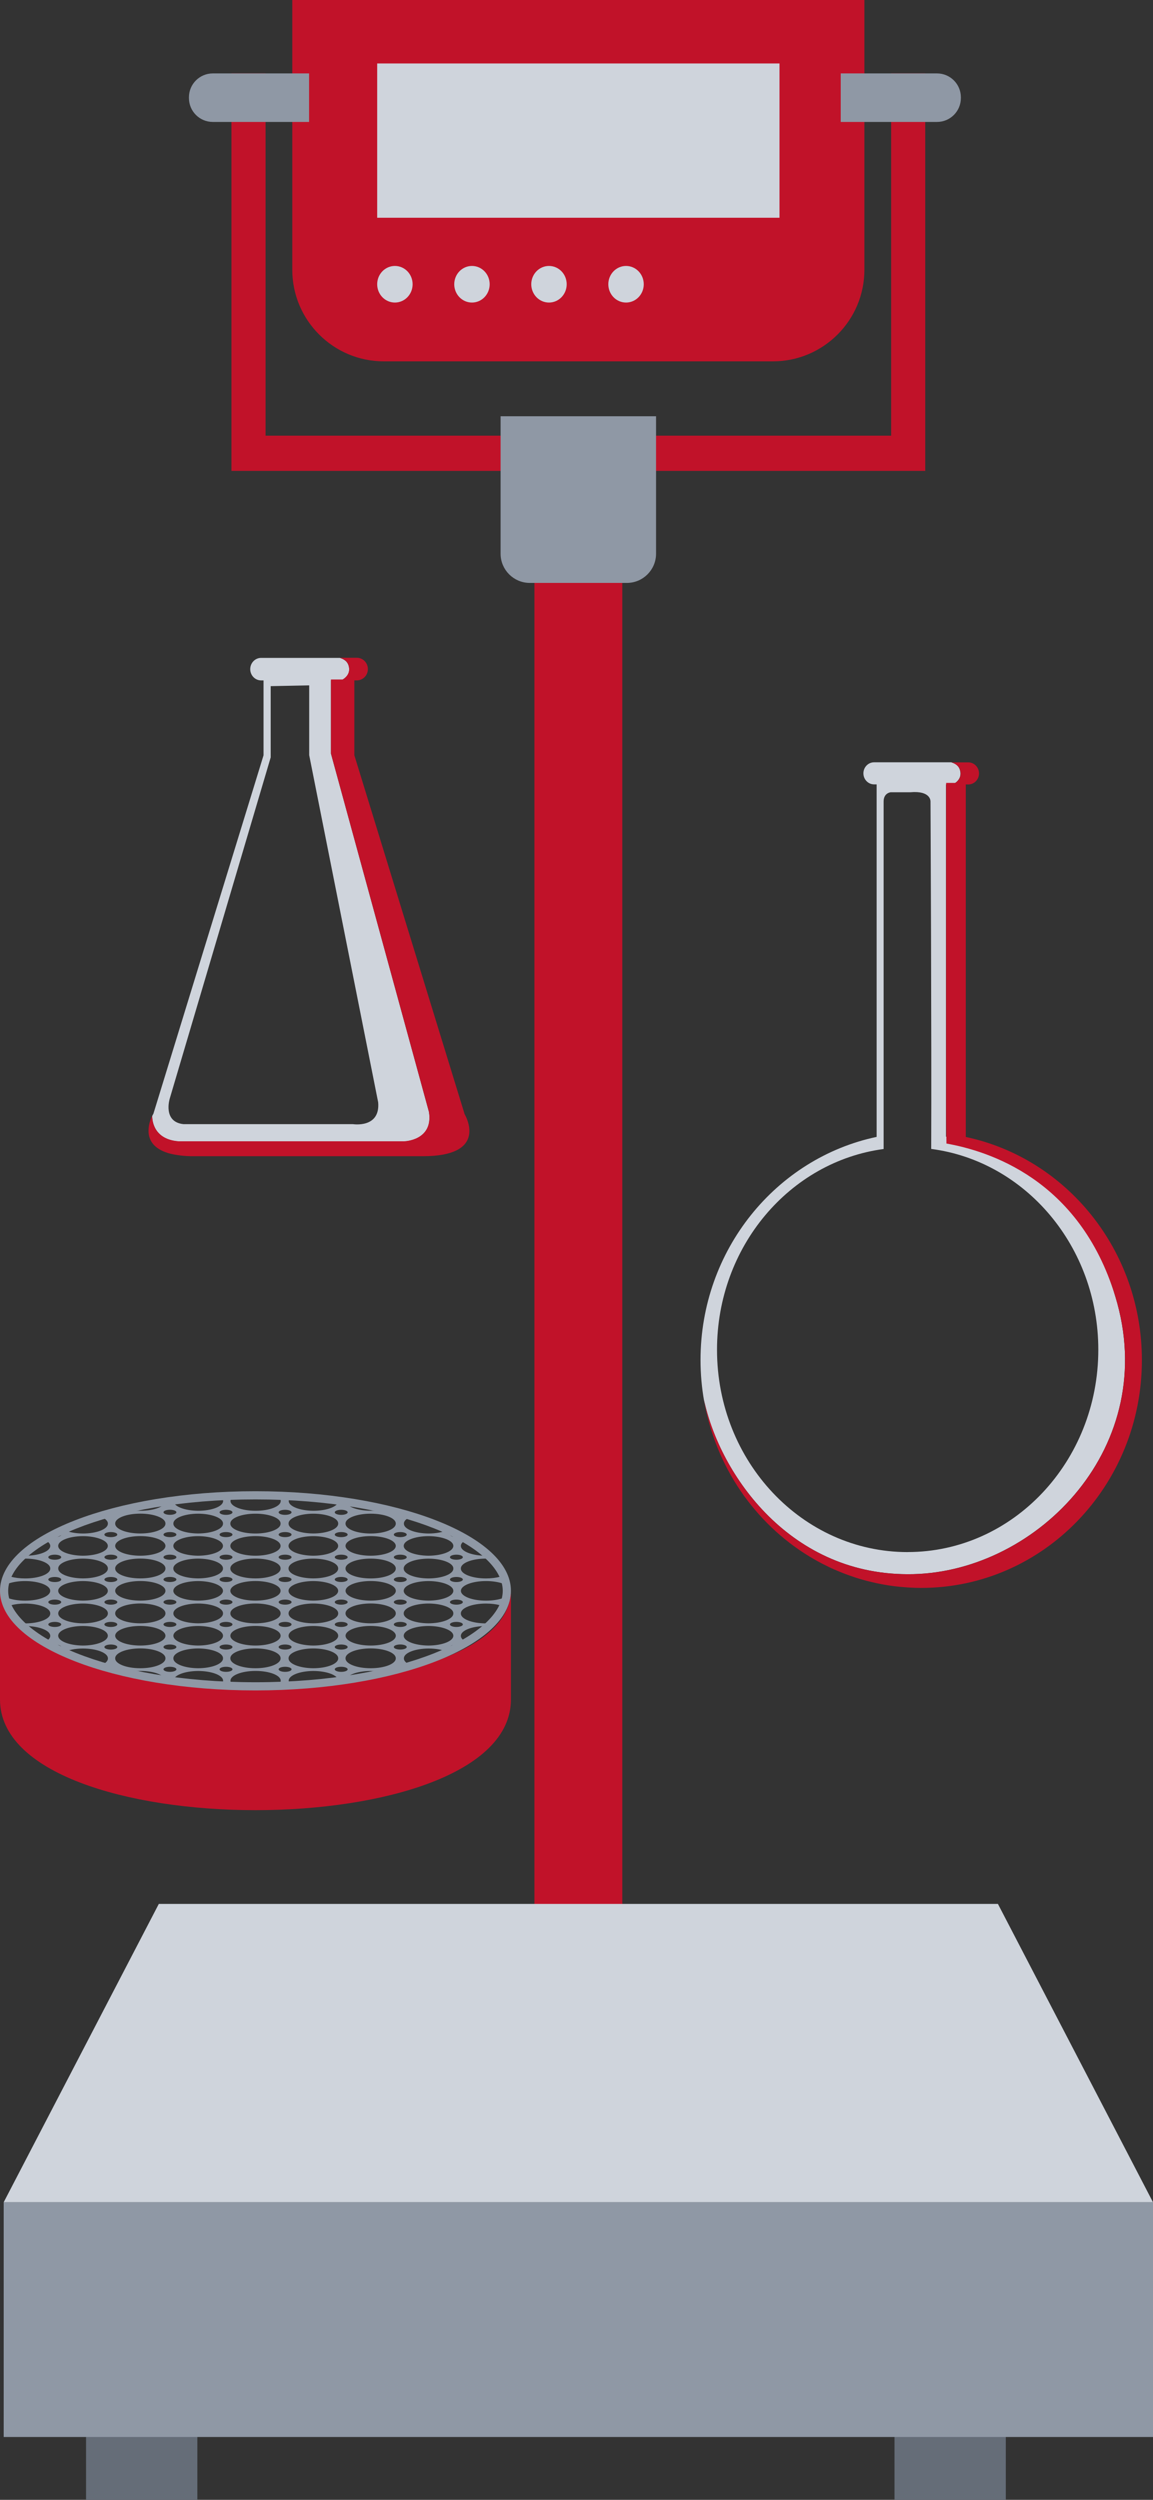 <?xml version="1.0" encoding="UTF-8"?>
<svg xmlns="http://www.w3.org/2000/svg" viewBox="0 0 300 650">
  <rect x="0" y="0" width="300" height="650" fill="#333333" stroke="none"/>
  <defs>
    <style>
      .cls-1 {
        fill: #656d78;
      }

      .cls-2 {
        fill: #cfd4dc;
      }

      .cls-3 {
        fill: #e4edf2;
        opacity: .5;
      }

      .cls-4 {
        fill: #c11229;
      }

      .cls-5 {
        isolation: isolate;
      }

      .cls-6 {
        fill: #c3ccd1;
      }

      .cls-6, .cls-7 {
        mix-blend-mode: multiply;
        opacity: .4;
      }

      .cls-8 {
        fill: #8f98a5;
      }

      .cls-7 {
        fill: #bbc3c8;
      }
    </style>
  </defs>
  <g class="cls-5">
    <g id="Layer_2" data-name="Layer 2">
      <g id="Layer_1-2" data-name="Layer 1">
        <g>
          <rect class="cls-1" x="22.39" y="630.43" width="28.96" height="19.57"/>
          <rect class="cls-1" x="232.74" y="630.43" width="28.96" height="19.57"/>
          <rect class="cls-4" x="139.05" y="115.81" width="22.87" height="393.91"/>
          <polygon class="cls-2" points="300 572.62 .96 572.62 41.32 495.05 259.65 495.05 300 572.62"/>
          <rect class="cls-8" x=".96" y="572.62" width="299.04" height="61.04"/>
          <polygon class="cls-4" points="240.74 122.44 60.22 122.44 60.22 19.06 69.1 19.06 69.1 113.28 231.87 113.28 231.87 19.06 240.74 19.06 240.74 122.44"/>
          <path class="cls-4" d="M76.06,0h148.85v70.14c0,13.14-10.67,23.82-23.82,23.82h-101.22c-13.14,0-23.82-10.67-23.82-23.82V0h0Z"/>
          <path class="cls-8" d="M218.75,19.09h25.05c3.43,0,6.21,2.78,6.21,6.21v.2c0,3.43-2.78,6.21-6.21,6.21h-25.05v-12.62h0Z"/>
          <path class="cls-8" d="M55.37,19.09h25.05v12.62h-25.05c-3.43,0-6.21-2.78-6.21-6.21v-.2c0-3.43,2.78-6.21,6.21-6.21Z"/>
          <rect class="cls-2" x="98.14" y="16.5" width="104.68" height="40.12"/>
          <g>
            <ellipse class="cls-2" cx="102.75" cy="73.91" rx="4.61" ry="4.76"/>
            <ellipse class="cls-2" cx="122.8" cy="73.91" rx="4.61" ry="4.76"/>
            <ellipse class="cls-2" cx="142.84" cy="73.91" rx="4.61" ry="4.76"/>
            <ellipse class="cls-2" cx="162.89" cy="73.91" rx="4.61" ry="4.76"/>
          </g>
          <path class="cls-8" d="M130.25,108.23h40.45v35.74c0,4.2-3.41,7.6-7.6,7.6h-25.25c-4.2,0-7.6-3.41-7.6-7.6v-35.74h0Z"/>
          <g>
            <g>
              <path class="cls-6" d="M39.53,290.32s-.04.09-.06.13c.02-.05.04-.09.06-.13Z"/>
              <path class="cls-6" d="M39.42,290.59c-.02.06-.05.12-.07.18.02-.06.05-.12.07-.18Z"/>
              <path class="cls-6" d="M39.6,290.18s-.04.09-.06.14c.02-.05.04-.09.06-.14Z"/>
              <path class="cls-6" d="M39.47,290.45s-.04.09-.06.13c.02-.05.04-.09.06-.13Z"/>
              <path class="cls-2" d="M111.63,289.18l-25.51-93.21v-19.06h2.7c1.28-.64,2.28-1.79,1.99-3.4-.26-1.49-1.24-2.08-2.38-2.45h-20.48c-1.57,0-2.84,1.31-2.84,2.93s1.27,2.93,2.84,2.93h.62v19.47l-11.46,37.27-17.19,55.91s-.13.22-.31.59h0s-.38,6.05,6.81,6.64h58.78s7.56-.19,6.43-7.6ZM91.79,292.3h-44.04c-5.48-.58-3.59-6.63-3.59-6.63l26.27-88.73v-18.53l10.02-.2v18.14l17.95,90.29c.57,6.82-6.61,5.65-6.61,5.65Z"/>
              <path class="cls-6" d="M39.6,290.18s.01-.03.02-.04h0s-.01.03-.02.04Z"/>
              <path class="cls-6" d="M39.29,290.89c-.04.11-.08.22-.12.34.04-.12.08-.23.12-.34Z"/>
              <path class="cls-6" d="M39.34,290.77s-.03.08-.05.12c.02-.04.03-.08.05-.12Z"/>
            </g>
            <path class="cls-4" d="M120.85,289.56l-28.65-93.18v-19.47h.69c.1,0,.19,0,.29-.02.19-.02.38-.06.55-.12.09-.03.18-.06.26-.1,1.02-.44,1.73-1.49,1.73-2.7s-.71-2.25-1.73-2.7c-.08-.04-.17-.07-.26-.1-.18-.06-.36-.1-.55-.12-.1,0-.19-.02-.29-.02h-4.47c1.14.38,2.12.96,2.38,2.45.26,1.45-.54,2.53-1.64,3.2h-3.05v19.26l25.51,93.21c1.13,7.41-6.43,7.6-6.43,7.6h-58.78c-7.18-.58-6.81-6.63-6.81-6.63h0c-.13.27-.29.64-.44,1.07,0,0,0,.02-.01.03-.01.04-.02.07-.04.11,0,.03-.02.05-.03.08-.01.03-.02.06-.03.1-.01.03-.02.07-.03.1,0,.03-.02.06-.03.09-.01.04-.02.09-.04.13,0,.02-.01.04-.02.07-.02.06-.03.12-.05.19,0,0,0,.01,0,.02-.04.15-.07.3-.1.46,0,0,0,0,0,0-.01.08-.03.15-.04.23,0,0,0,.01,0,.02-.01.07-.02.15-.03.23,0,0,0,0,0,.01-.06.48-.08.99-.04,1.5,0,.02,0,.03,0,.05.01.15.03.3.06.45.02.1.04.2.06.3.02.09.04.17.07.26.05.17.11.34.18.52.38.94,1.08,1.84,2.25,2.58,0,0,0,0,0,0,.1.06.2.13.31.19.01,0,.03.02.04.02.1.06.2.11.3.16.02,0,.03.02.05.03.11.05.22.11.33.16.01,0,.03.01.04.02.38.17.8.33,1.26.48.02,0,.05.01.07.02.12.04.25.08.38.11.04.01.08.02.12.03.12.03.24.06.36.09.05.01.09.02.14.03.12.03.25.06.38.08.05,0,.09.02.14.03.15.03.29.06.45.08.03,0,.06.01.1.02.37.06.77.12,1.18.17.06,0,.12.01.18.02.15.02.29.03.44.05.08,0,.15.01.23.02.14.01.28.02.42.03.08,0,.17.01.25.02.14,0,.29.02.44.02.08,0,.17,0,.26.01.16,0,.33.01.5.02.07,0,.15,0,.22,0,.25,0,.5,0,.75,0h59.41c4.14,0,6.93-.61,8.78-1.54.74-.37,1.33-.8,1.79-1.26,3.31-3.29.19-8.3.19-8.3Z"/>
          </g>
          <g>
            <path class="cls-3" d="M226.77,411.37c-.19-.05-.38-.09-.57-.14.19.05.38.1.57.14Z"/>
            <path class="cls-6" d="M226.77,411.37c-.19-.05-.38-.09-.57-.14.19.05.38.1.57.14Z"/>
            <path class="cls-3" d="M225.47,411.04c-.22-.06-.43-.12-.65-.18.22.06.43.12.65.18Z"/>
            <path class="cls-6" d="M225.47,411.04c-.22-.06-.43-.12-.65-.18.22.06.43.12.65.18Z"/>
            <path class="cls-3" d="M228.5,411.74c-.15-.03-.29-.06-.44-.09.15.03.29.06.44.09Z"/>
            <path class="cls-6" d="M228.5,411.74c-.15-.03-.29-.06-.44-.09.15.03.29.06.44.09Z"/>
            <path class="cls-3" d="M224.18,410.68c-.23-.07-.45-.13-.68-.2.23.07.45.14.68.2Z"/>
            <path class="cls-6" d="M224.18,410.68c-.23-.07-.45-.13-.68-.2.23.07.45.14.68.2Z"/>
            <path class="cls-3" d="M222.91,410.3c-.23-.07-.47-.15-.7-.23.23.08.47.15.7.23Z"/>
            <path class="cls-6" d="M222.91,410.3c-.23-.07-.47-.15-.7-.23.23.08.47.15.7.23Z"/>
            <path class="cls-3" d="M221.66,409.89c-.24-.08-.48-.17-.72-.25.24.09.48.17.72.25Z"/>
            <path class="cls-6" d="M221.66,409.89c-.24-.08-.48-.17-.72-.25.24.09.48.17.72.25Z"/>
            <path class="cls-3" d="M229.94,412.02c-.18-.03-.36-.06-.54-.1.18.03.36.06.54.1Z"/>
            <path class="cls-6" d="M229.94,412.02c-.18-.03-.36-.06-.54-.1.18.03.36.06.54.1Z"/>
            <path class="cls-3" d="M231.33,412.24c-.19-.03-.38-.06-.58-.09.19.03.38.06.58.09Z"/>
            <path class="cls-6" d="M231.33,412.24c-.19-.03-.38-.06-.58-.09.19.03.38.06.58.09Z"/>
            <path class="cls-3" d="M238.26,412.85c-.15,0-.31-.01-.46-.02.15,0,.31.01.46.02Z"/>
            <path class="cls-6" d="M238.26,412.85c-.15,0-.31-.01-.46-.02.15,0,.31.01.46.02Z"/>
            <path class="cls-3" d="M236.86,412.8c-.18,0-.37-.02-.55-.03.18.01.37.02.55.03Z"/>
            <path class="cls-6" d="M236.86,412.8c-.18,0-.37-.02-.55-.03.18.01.37.02.55.03Z"/>
            <path class="cls-3" d="M234.08,412.59c-.2-.02-.39-.04-.59-.06.2.02.39.04.59.06Z"/>
            <path class="cls-6" d="M234.08,412.59c-.2-.02-.39-.04-.59-.06.2.02.39.04.59.06Z"/>
            <path class="cls-3" d="M232.7,412.43c-.2-.02-.39-.05-.59-.08.2.03.39.05.59.08Z"/>
            <path class="cls-6" d="M232.7,412.43c-.2-.02-.39-.05-.59-.08.2.03.39.05.59.08Z"/>
            <path class="cls-3" d="M235.47,412.71c-.19-.01-.39-.03-.58-.05.19.02.39.03.58.05Z"/>
            <path class="cls-6" d="M235.47,412.71c-.19-.01-.39-.03-.58-.05.19.02.39.03.58.05Z"/>
            <path class="cls-3" d="M218.19,408.58c-1.45-.61-2.88-1.27-4.27-1.99,1.39.72,2.82,1.39,4.27,1.99Z"/>
            <path class="cls-6" d="M218.19,408.58c-1.45-.61-2.88-1.27-4.27-1.99,1.39.72,2.82,1.39,4.27,1.99Z"/>
            <path class="cls-3" d="M211.62,405.32c-.34-.2-.68-.4-1.02-.6.34.2.68.41,1.02.6Z"/>
            <path class="cls-6" d="M211.62,405.32c-.34-.2-.68-.4-1.02-.6.34.2.68.41,1.02.6Z"/>
            <path class="cls-3" d="M219.25,409.01c-.27-.11-.55-.21-.82-.33.27.11.54.22.82.33Z"/>
            <path class="cls-6" d="M219.25,409.01c-.27-.11-.55-.21-.82-.33.27.11.54.22.82.33Z"/>
            <path class="cls-3" d="M212.71,405.94c-.33-.18-.66-.37-.99-.56.33.19.66.38.99.56Z"/>
            <path class="cls-6" d="M212.71,405.94c-.33-.18-.66-.37-.99-.56.33.19.66.38.99.56Z"/>
            <path class="cls-3" d="M213.84,406.54c-.34-.18-.67-.36-1.01-.54.33.18.67.36,1.01.54Z"/>
            <path class="cls-6" d="M213.84,406.54c-.34-.18-.67-.36-1.01-.54.33.18.67.36,1.01.54Z"/>
            <path class="cls-8" d="M194.32,389.94c.83,1.1,1.7,2.17,2.6,3.21-.9-1.04-1.77-2.11-2.6-3.21Z"/>
            <path class="cls-8" d="M187.97,379.38c.2.42.4.83.61,1.25-.21-.41-.41-.83-.61-1.25Z"/>
            <path class="cls-8" d="M185.95,374.5c.2.53.4,1.07.61,1.59-.21-.53-.41-1.06-.61-1.59Z"/>
            <path class="cls-8" d="M189.49,382.38c.15.27.3.55.45.82-.15-.27-.31-.54-.45-.82Z"/>
            <path class="cls-8" d="M187.97,379.37s0,0,0,.01c0,0,0,0,0-.01Z"/>
            <path class="cls-8" d="M188.58,380.63c.11.21.21.43.32.64-.11-.21-.22-.42-.32-.64Z"/>
            <path class="cls-8" d="M185.9,374.36s.03.09.05.14c-.02-.05-.03-.09-.05-.14Z"/>
            <path class="cls-8" d="M186.59,376.18c.43,1.08.89,2.14,1.38,3.18-.49-1.04-.95-2.11-1.38-3.18Z"/>
            <path class="cls-8" d="M186.55,376.09s.03.06.04.09c-.01-.03-.03-.06-.04-.09Z"/>
            <path class="cls-8" d="M188.9,381.27c.19.37.38.75.58,1.12-.2-.37-.39-.74-.58-1.12Z"/>
            <path class="cls-8" d="M192.66,387.6c.15.21.29.43.44.64-.15-.21-.29-.43-.44-.64Z"/>
            <path class="cls-8" d="M193.1,388.25c.39.57.8,1.13,1.21,1.67-.41-.55-.81-1.11-1.21-1.67Z"/>
            <path class="cls-2" d="M290.18,337.08c-5.64-19.95-21.51-36.54-44.04-41.54v-91.58h1.76c1.26-.63,2.24-1.76,1.96-3.34-.26-1.46-1.21-2.04-2.33-2.41h-20.1c-1.54,0-2.78,1.29-2.78,2.87s1.24,2.87,2.78,2.87h.66v91.66c-26.15,5.53-45.82,29.4-45.82,58.02,0,7.29,1.29,14.27,3.63,20.72-1.21-3.34-2.14-6.83-2.75-10.43,4.14,19.53,22.6,46.17,54.49,45.38,32.45-.8,64.45-33.33,52.54-72.23ZM236.17,403.57c-27.4,0-49.61-23.56-49.61-52.61,0-26.81,18.91-48.93,43.35-52.2v-90.37c0-2.23,1.85-2.39,1.85-2.39h5.1c5.41-.48,5.25,2.39,5.25,2.39,0,0,.3,62.56.18,90.35,24.51,3.2,43.48,25.36,43.48,52.21,0,29.06-22.21,52.61-49.61,52.61Z"/>
            <path class="cls-8" d="M191.94,386.51c.24.37.48.73.72,1.09-.25-.36-.49-.72-.72-1.09Z"/>
            <path class="cls-8" d="M189.94,383.2c.27.48.54.95.82,1.42-.28-.47-.55-.95-.82-1.42Z"/>
            <path class="cls-8" d="M190.76,384.63c.23.38.45.76.69,1.13-.23-.37-.46-.75-.69-1.13Z"/>
            <path class="cls-8" d="M191.45,385.76c.16.25.32.5.48.75-.16-.25-.32-.5-.48-.75Z"/>
            <path class="cls-3" d="M220.43,409.46c-.25-.09-.51-.19-.76-.28.25.1.5.19.76.28Z"/>
            <path class="cls-6" d="M220.43,409.46c-.25-.09-.51-.19-.76-.28.25.1.5.19.76.28Z"/>
            <path class="cls-7" d="M234.89,412.66c-.27-.02-.54-.05-.81-.07.27.03.54.05.81.07Z"/>
            <path class="cls-7" d="M233.49,412.53c-.26-.03-.53-.06-.79-.09.26.03.53.06.79.09Z"/>
            <path class="cls-7" d="M210.6,404.72s-.02-.01-.03-.02c0,0,.02.01.03.02Z"/>
            <path class="cls-7" d="M212.83,406.01s-.08-.04-.12-.06c.04.02.08.04.12.06Z"/>
            <path class="cls-7" d="M236.31,412.76c-.28-.02-.56-.03-.84-.06.28.02.56.04.84.06Z"/>
            <path class="cls-7" d="M237.8,412.83c-.31-.01-.63-.02-.94-.04.31.02.62.03.94.04Z"/>
            <path class="cls-7" d="M239.67,412.87c-.47,0-.94,0-1.41-.02.47.01.94.02,1.41.02Z"/>
            <path class="cls-7" d="M211.72,405.38s-.06-.04-.1-.06c.03.02.06.04.1.06Z"/>
            <path class="cls-7" d="M230.75,412.16c-.27-.04-.54-.09-.81-.14.27.05.54.09.81.14Z"/>
            <path class="cls-7" d="M219.67,409.17c-.14-.05-.28-.11-.43-.17.14.06.28.11.43.17Z"/>
            <path class="cls-7" d="M224.82,410.86c-.21-.06-.43-.12-.64-.18.21.06.43.12.64.18Z"/>
            <path class="cls-7" d="M222.21,410.08c-.18-.06-.37-.12-.55-.19.18.06.37.12.55.19Z"/>
            <path class="cls-7" d="M223.5,410.48c-.2-.06-.4-.12-.59-.18.2.06.4.12.59.18Z"/>
            <path class="cls-7" d="M226.2,411.22c-.24-.06-.49-.12-.73-.18.24.06.49.12.73.18Z"/>
            <path class="cls-7" d="M232.12,412.36c-.26-.04-.53-.07-.79-.11.26.04.52.08.79.11Z"/>
            <path class="cls-7" d="M213.92,406.58s-.05-.03-.08-.04c.03.01.05.03.08.04Z"/>
            <path class="cls-7" d="M220.93,409.64c-.17-.06-.34-.12-.5-.18.17.06.34.12.5.18Z"/>
            <path class="cls-7" d="M218.43,408.68c-.08-.03-.16-.07-.24-.1.08.03.16.07.24.1Z"/>
            <path class="cls-7" d="M229.4,411.92c-.3-.06-.6-.12-.9-.18.3.06.6.12.9.18Z"/>
            <path class="cls-7" d="M228.06,411.66c-.43-.09-.86-.19-1.29-.29.43.1.85.2,1.29.29Z"/>
            <path class="cls-4" d="M246.22,297.33c10.77,1.92,34.6,9.12,43.97,39.75,11.9,38.91-20.09,71.44-52.54,72.23-31.9.78-50.35-25.85-54.49-45.38,2.95,17.37,13.23,32.14,27.43,40.77,0,0,.02.01.03.02.34.2.68.41,1.02.6.03.02.06.04.1.06.33.19.66.38.99.56.04.02.08.04.12.06.33.18.67.36,1.01.54.03.01.05.03.08.04,1.39.72,2.82,1.39,4.27,1.99.08.03.16.07.24.1.27.11.54.22.82.33.14.06.28.11.43.17.25.1.5.19.76.28.17.06.34.12.5.18.24.09.48.17.72.25.18.06.37.12.55.19.23.08.47.15.7.23.2.06.4.12.59.18.23.07.45.14.68.2.21.06.43.12.64.18.22.06.43.12.65.18.24.06.49.12.73.18.19.05.38.1.57.14.43.1.85.2,1.29.29.15.03.29.06.44.09.3.06.6.12.9.18.18.03.36.06.54.1.27.05.54.09.81.14.19.03.38.06.58.09.26.04.52.08.79.11.2.03.39.05.59.08.26.03.53.06.79.09.2.02.39.04.59.06.27.03.54.05.81.07.19.02.39.03.58.05.28.02.56.04.84.06.18.01.37.02.55.03.31.02.62.03.94.04.15,0,.31.01.46.02.47.01.94.02,1.41.02,31.71,0,57.41-26.52,57.41-59.23,0-28.62-19.67-52.5-45.82-58.02v-91.66h.66c1.54,0,2.78-1.29,2.78-2.87s-1.25-2.87-2.78-2.87h-4.38c1.12.37,2.07.95,2.33,2.41.23,1.28-.38,2.26-1.28,2.93h-2.44v86.65l.08,7.13Z"/>
          </g>
          <g>
            <path class="cls-4" d="M132.94,413.64v28.26c0,38.36-132.94,38.36-132.94,0v-30.26c-.69,34.38,132.24,35.8,132.94,2.01Z"/>
            <path class="cls-8" d="M36.51,392.83c-1.48,0-2.84-.19-3.94-.51-.77.19-1.53.38-2.27.57.14.1.23.21.23.33,0,.36-.75.66-1.68.66-.5,0-.95-.09-1.26-.22-.6.18-1.2.36-1.78.55,1.38.47,2.26,1.16,2.26,1.92h0s0,.04,0,.06c0,1.41-2.93,2.55-6.54,2.55h0c-1.99-.02-3.76-.39-4.92-.95-.48.23-.94.46-1.4.69.44.12.73.32.73.54,0,.36-.75.66-1.68.66-.38,0-.73-.05-1.02-.13-.51.29-1,.59-1.48.89.83.43,1.32.96,1.32,1.53,0,1.41-2.93,2.55-6.54,2.55-.01,0-.02,0-.03,0-.25.25-.49.51-.73.76.25-.01.5-.02.76-.02,3.61,0,6.54,1.14,6.54,2.55h0s0,.04,0,.06c0,1.41-2.93,2.55-6.54,2.55-1.39,0-2.68-.17-3.74-.46-.22.58-.39,1.16-.51,1.75,1.14-.38,2.62-.61,4.24-.61,3.61,0,6.54,1.14,6.54,2.55s-2.93,2.55-6.54,2.55c-1.62,0-3.1-.23-4.24-.61.12.61.3,1.21.53,1.81,1.06-.29,2.34-.45,3.72-.45,3.61,0,6.54,1.14,6.54,2.55h0s0,.04,0,.06c0,1.41-2.93,2.55-6.54,2.55-.24,0-.47,0-.7-.01.21.23.44.47.67.7.01,0,.02,0,.03,0,3.61,0,6.54,1.14,6.54,2.55,0,.58-.49,1.11-1.32,1.53.48.3.96.59,1.47.88.28-.09.64-.14,1.03-.14.93,0,1.68.29,1.68.66,0,.23-.3.43-.74.54.48.25.97.49,1.48.73,1.17-.54,2.9-.9,4.86-.91h0c3.61,0,6.54,1.14,6.54,2.54h0s0,.04,0,.06c0,.75-.83,1.43-2.16,1.89.55.17,1.11.35,1.67.51.31-.14.76-.23,1.27-.23.93,0,1.68.29,1.68.66,0,.12-.09.24-.24.33.75.2,1.51.39,2.28.58,1.1-.32,2.46-.51,3.94-.51,3.61,0,6.54,1.14,6.54,2.55,0,0,0,0,0,.01.7.11,1.41.21,2.13.31-.03-.1-.06-.21-.06-.32,0-1.39,2.84-2.51,6.38-2.54h0c3.61,0,6.54,1.14,6.54,2.54,0,.54-.43,1.04-1.16,1.45,1.53.09,3.08.16,4.64.2-.98-.45-1.57-1.02-1.57-1.65,0-1.41,2.93-2.55,6.54-2.55s6.54,1.14,6.54,2.55c0,.63-.59,1.21-1.57,1.65,1.61-.05,3.21-.12,4.79-.21-.72-.41-1.15-.91-1.15-1.44,0-1.39,2.84-2.51,6.38-2.54h0c3.61,0,6.54,1.14,6.54,2.54,0,.1-.02.2-.05.3.66-.09,1.31-.18,1.96-.28,0,0,0,0,0-.01,0-1.41,2.93-2.55,6.54-2.55,1.48,0,2.84.19,3.94.51.78-.19,1.55-.38,2.31-.59-.14-.1-.22-.21-.22-.33,0-.36.75-.66,1.68-.66.5,0,.94.08,1.25.22.59-.17,1.17-.35,1.74-.53-1.28-.46-2.09-1.13-2.09-1.86,0-.02,0-.04,0-.06h0c0-1.39,2.84-2.51,6.38-2.54h0c1.97,0,3.74.34,4.94.88.48-.23.95-.46,1.41-.7-.43-.12-.71-.31-.71-.54,0-.36.75-.66,1.68-.66.37,0,.71.05.99.13.5-.29.98-.58,1.45-.87-.83-.43-1.32-.96-1.32-1.53,0-1.41,2.93-2.55,6.54-2.55.01,0,.02,0,.03,0,.23-.23.45-.46.67-.7-.23,0-.46.01-.7.01-3.61,0-6.54-1.14-6.54-2.55,0-.02,0-.04,0-.06h0c0-1.41,2.93-2.55,6.54-2.55,1.38,0,2.66.17,3.72.45.23-.6.41-1.2.53-1.81-1.14.38-2.62.61-4.24.61-3.61,0-6.54-1.14-6.54-2.55s2.93-2.55,6.54-2.55c1.62,0,3.1.23,4.24.61-.12-.59-.29-1.17-.51-1.75-1.06.29-2.35.46-3.74.46-3.61,0-6.54-1.14-6.54-2.55,0-.02,0-.04,0-.06h0c0-1.41,2.93-2.55,6.54-2.55.26,0,.51,0,.76.02-.23-.26-.47-.51-.73-.76-.01,0-.02,0-.03,0-3.61,0-6.54-1.14-6.54-2.55,0-.58.49-1.11,1.32-1.53-.47-.3-.96-.59-1.46-.88-.28.08-.62.12-.98.12-.93,0-1.68-.29-1.68-.66,0-.22.28-.41.7-.53-.44-.22-.88-.44-1.34-.66-1.2.56-3,.91-5,.91h0c-3.53-.04-6.38-1.16-6.38-2.55,0-.02,0-.04,0-.06h0c0-.75.85-1.43,2.19-1.9-.6-.19-1.22-.38-1.84-.57-.31.13-.75.21-1.24.21-.93,0-1.68-.29-1.68-.66,0-.12.08-.22.21-.32-.76-.2-1.53-.4-2.3-.58-1.1.32-2.46.51-3.94.51-3.61,0-6.54-1.14-6.54-2.55,0,0,0,0,0-.01-.65-.1-1.3-.19-1.96-.28.03.1.05.2.05.3,0,1.41-2.93,2.55-6.54,2.55h0c-3.54-.04-6.38-1.16-6.38-2.55,0-.54.43-1.03,1.15-1.44-1.58-.09-3.18-.17-4.79-.21.98.45,1.57,1.02,1.57,1.65,0,1.41-2.93,2.55-6.54,2.55s-6.54-1.14-6.54-2.55c0-.63.59-1.21,1.57-1.65-1.56.05-3.11.12-4.64.2.73.41,1.16.91,1.16,1.45,0,1.41-2.93,2.55-6.54,2.55h0c-3.53-.04-6.38-1.16-6.38-2.55,0-.11.02-.21.06-.32-.72.1-1.43.2-2.13.31,0,0,0,0,0,.01,0,1.41-2.93,2.55-6.54,2.55ZM29.97,396.12c0-1.41,2.93-2.55,6.54-2.55s6.54,1.14,6.54,2.55h0s0,.04,0,.06c0,1.41-2.93,2.55-6.54,2.55s-6.54-1.14-6.54-2.55c0-.02,0-.04,0-.06h0ZM117.96,407.87c0,1.41-2.93,2.55-6.54,2.55h0c-3.53-.04-6.38-1.16-6.38-2.55,0-.02,0-.04,0-.06h0c0-1.39,2.84-2.51,6.38-2.54h0c3.61,0,6.54,1.14,6.54,2.54h0s0,.04,0,.06ZM117.96,419.54c0,1.41-2.93,2.55-6.54,2.55h0c-3.53-.04-6.38-1.16-6.38-2.55,0-.02,0-.04,0-.06h0c0-1.39,2.84-2.51,6.38-2.54h0c3.61,0,6.54,1.14,6.54,2.54h0s0,.04,0,.06ZM75.08,425.32c0-1.39,2.84-2.51,6.38-2.54h0c3.61,0,6.54,1.14,6.54,2.54s-2.93,2.55-6.54,2.55h0c-3.54-.04-6.38-1.16-6.38-2.55ZM45.11,425.32c0-1.39,2.84-2.51,6.38-2.54h0c3.61,0,6.54,1.14,6.54,2.54s-2.93,2.55-6.54,2.55h0c-3.53-.04-6.38-1.16-6.38-2.55ZM15.15,419.54s0-.04,0-.06h0c0-1.39,2.84-2.51,6.38-2.54h0c3.61,0,6.54,1.14,6.54,2.54h0s0,.04,0,.06c0,1.41-2.93,2.55-6.54,2.55h0c-3.54-.04-6.38-1.16-6.38-2.55ZM15.15,407.8c0-1.39,2.84-2.51,6.38-2.54h0c3.61,0,6.54,1.14,6.54,2.54h0s0,.04,0,.06c0,1.41-2.93,2.55-6.54,2.55h0c-3.54-.04-6.38-1.16-6.38-2.55,0-.02,0-.04,0-.06h0ZM102.98,419.54c0,1.41-2.93,2.55-6.54,2.55s-6.54-1.14-6.54-2.55c0-.02,0-.04,0-.06h0c0-1.41,2.93-2.55,6.54-2.55s6.54,1.14,6.54,2.55h0s0,.04,0,.06ZM75.08,419.54s0-.04,0-.06h0c0-1.39,2.84-2.51,6.38-2.54h0c3.61,0,6.54,1.14,6.54,2.54h0s0,.04,0,.06c0,1.41-2.93,2.55-6.54,2.55h0c-3.54-.04-6.38-1.16-6.38-2.55ZM45.11,419.54s0-.04,0-.06h0c0-1.39,2.84-2.51,6.38-2.54h0c3.61,0,6.54,1.14,6.54,2.54h0s0,.04,0,.06c0,1.41-2.93,2.55-6.54,2.55h0c-3.53-.04-6.38-1.16-6.38-2.55ZM29.97,407.8c0-1.41,2.93-2.55,6.54-2.55s6.54,1.14,6.54,2.55h0s0,.04,0,.06c0,1.41-2.93,2.55-6.54,2.55s-6.54-1.14-6.54-2.55c0-.02,0-.04,0-.06h0ZM89.91,413.64c0-1.41,2.93-2.55,6.54-2.55s6.54,1.14,6.54,2.55-2.93,2.55-6.54,2.55-6.54-1.14-6.54-2.55ZM90.46,416.58c0,.36-.75.66-1.68.66s-1.68-.29-1.68-.66.75-.66,1.68-.66,1.68.29,1.68.66ZM88.78,411.35c-.93,0-1.68-.29-1.68-.66s.75-.66,1.68-.66,1.68.29,1.68.66-.75.66-1.68.66ZM87.99,413.64c0,1.41-2.93,2.55-6.54,2.55h0c-3.54-.04-6.38-1.16-6.38-2.55s2.84-2.51,6.38-2.54h0c3.61,0,6.54,1.14,6.54,2.54ZM75.87,416.58c0,.36-.75.66-1.68.66s-1.68-.29-1.68-.66.75-.66,1.68-.66,1.68.29,1.68.66ZM74.18,411.35c-.93,0-1.68-.29-1.68-.66s.75-.66,1.68-.66,1.68.29,1.68.66-.75.66-1.68.66ZM73.01,413.64c0,1.41-2.93,2.55-6.54,2.55s-6.54-1.14-6.54-2.55,2.93-2.55,6.54-2.55,6.54,1.14,6.54,2.55ZM60.49,416.58c0,.36-.75.66-1.68.66s-1.68-.29-1.68-.66.75-.66,1.68-.66,1.68.29,1.68.66ZM58.81,411.35c-.93,0-1.68-.29-1.68-.66s.75-.66,1.68-.66,1.68.29,1.68.66-.75.66-1.68.66ZM58.02,413.64c0,1.41-2.93,2.55-6.54,2.55h0c-3.53-.04-6.38-1.16-6.38-2.55s2.84-2.51,6.38-2.54h0c3.61,0,6.54,1.14,6.54,2.54ZM44.22,415.92c.93,0,1.68.29,1.68.66s-.75.66-1.68.66-1.68-.29-1.68-.66.75-.66,1.68-.66ZM36.51,416.19c-3.61,0-6.54-1.14-6.54-2.55s2.93-2.55,6.54-2.55,6.54,1.14,6.54,2.55-2.93,2.55-6.54,2.55ZM44.22,411.35c-.93,0-1.68-.29-1.68-.66s.75-.66,1.68-.66,1.68.29,1.68.66-.75.66-1.68.66ZM30.53,410.7c0,.36-.75.66-1.68.66s-1.68-.29-1.68-.66.75-.66,1.68-.66,1.68.29,1.68.66ZM30.53,416.58c0,.36-.75.66-1.68.66s-1.68-.29-1.68-.66.75-.66,1.68-.66,1.68.29,1.68.66ZM29.97,419.48c0-1.41,2.93-2.55,6.54-2.55s6.54,1.14,6.54,2.55h0s0,.04,0,.06c0,1.41-2.93,2.55-6.54,2.55s-6.54-1.14-6.54-2.55c0-.02,0-.04,0-.06h0ZM44.22,421.72c.93,0,1.68.29,1.68.66s-.75.66-1.68.66-1.68-.29-1.68-.66.75-.66,1.68-.66ZM58.81,421.72c.93,0,1.68.29,1.68.66s-.75.66-1.68.66-1.68-.29-1.68-.66.75-.66,1.68-.66ZM59.94,419.54s0-.04,0-.06h0c0-1.41,2.93-2.55,6.54-2.55s6.54,1.14,6.54,2.55h0s0,.04,0,.06c0,1.41-2.93,2.55-6.54,2.55s-6.54-1.14-6.54-2.55ZM74.18,421.72c.93,0,1.68.29,1.68.66s-.75.66-1.68.66-1.68-.29-1.68-.66.75-.66,1.68-.66ZM88.78,421.72c.93,0,1.68.29,1.68.66s-.75.66-1.68.66-1.68-.29-1.68-.66.75-.66,1.68-.66ZM102.47,416.58c0-.36.75-.66,1.68-.66s1.68.29,1.68.66-.75.66-1.68.66-1.68-.29-1.68-.66ZM102.47,410.7c0-.36.75-.66,1.68-.66s1.68.29,1.68.66-.75.66-1.68.66-1.68-.29-1.68-.66ZM102.98,407.87c0,1.41-2.93,2.55-6.54,2.55s-6.54-1.14-6.54-2.55c0-.02,0-.04,0-.06h0c0-1.41,2.93-2.55,6.54-2.55s6.54,1.14,6.54,2.55h0s0,.04,0,.06ZM88.78,405.56c-.93,0-1.68-.29-1.68-.66s.75-.66,1.68-.66,1.68.29,1.68.66-.75.66-1.68.66ZM87.99,407.8h0s0,.04,0,.06c0,1.41-2.93,2.55-6.54,2.55h0c-3.54-.04-6.38-1.16-6.38-2.55,0-.02,0-.04,0-.06h0c0-1.39,2.84-2.51,6.38-2.54h0c3.61,0,6.54,1.14,6.54,2.54ZM74.18,405.56c-.93,0-1.68-.29-1.68-.66s.75-.66,1.68-.66,1.68.29,1.68.66-.75.66-1.68.66ZM73.01,407.8h0s0,.04,0,.06c0,1.41-2.93,2.55-6.54,2.55s-6.54-1.14-6.54-2.55c0-.02,0-.04,0-.06h0c0-1.41,2.93-2.55,6.54-2.55s6.54,1.14,6.54,2.55ZM58.81,405.56c-.93,0-1.68-.29-1.68-.66s.75-.66,1.68-.66,1.68.29,1.68.66-.75.66-1.68.66ZM58.02,407.8h0s0,.04,0,.06c0,1.41-2.93,2.55-6.54,2.55h0c-3.53-.04-6.38-1.16-6.38-2.55,0-.02,0-.04,0-.06h0c0-1.39,2.84-2.51,6.38-2.54h0c3.61,0,6.54,1.14,6.54,2.54ZM44.22,405.56c-.93,0-1.68-.29-1.68-.66s.75-.66,1.68-.66,1.68.29,1.68.66-.75.66-1.68.66ZM36.51,404.51c-3.61,0-6.54-1.14-6.54-2.55s2.93-2.55,6.54-2.55,6.54,1.14,6.54,2.55-2.93,2.55-6.54,2.55ZM30.53,404.9c0,.36-.75.66-1.68.66s-1.68-.29-1.68-.66.75-.66,1.68-.66,1.68.29,1.68.66ZM21.52,411.1h0c3.61,0,6.54,1.14,6.54,2.54s-2.93,2.55-6.54,2.55h0c-3.54-.04-6.38-1.16-6.38-2.55s2.84-2.51,6.38-2.54ZM28.84,421.72c.93,0,1.68.29,1.68.66s-.75.66-1.68.66-1.68-.29-1.68-.66.75-.66,1.68-.66ZM36.51,422.77c3.61,0,6.54,1.14,6.54,2.55s-2.93,2.55-6.54,2.55-6.54-1.14-6.54-2.55,2.93-2.55,6.54-2.55ZM44.22,427.6c.93,0,1.68.29,1.68.66s-.75.66-1.68.66-1.68-.29-1.68-.66.75-.66,1.68-.66ZM58.81,427.6c.93,0,1.68.29,1.68.66s-.75.66-1.68.66-1.68-.29-1.68-.66.75-.66,1.68-.66ZM59.94,425.32c0-1.41,2.93-2.55,6.54-2.55s6.54,1.14,6.54,2.55-2.93,2.55-6.54,2.55-6.54-1.14-6.54-2.55ZM74.18,427.6c.93,0,1.68.29,1.68.66s-.75.66-1.68.66-1.68-.29-1.68-.66.75-.66,1.68-.66ZM88.78,427.6c.93,0,1.68.29,1.68.66s-.75.66-1.68.66-1.68-.29-1.68-.66.75-.66,1.68-.66ZM89.91,425.32c0-1.41,2.93-2.55,6.54-2.55s6.54,1.14,6.54,2.55-2.93,2.55-6.54,2.55-6.54-1.14-6.54-2.55ZM102.47,422.38c0-.36.75-.66,1.68-.66s1.68.29,1.68.66-.75.66-1.68.66-1.68-.29-1.68-.66ZM111.42,416.19h0c-3.53-.04-6.38-1.16-6.38-2.55s2.84-2.51,6.38-2.54h0c3.61,0,6.54,1.14,6.54,2.54s-2.93,2.55-6.54,2.55ZM104.15,405.56c-.93,0-1.68-.29-1.68-.66s.75-.66,1.68-.66,1.68.29,1.68.66-.75.66-1.68.66ZM96.44,404.51c-3.61,0-6.54-1.14-6.54-2.55s2.93-2.55,6.54-2.55,6.54,1.14,6.54,2.55-2.93,2.55-6.54,2.55ZM88.78,399.68c-.93,0-1.68-.29-1.68-.66s.75-.66,1.68-.66,1.68.29,1.68.66-.75.66-1.68.66ZM87.99,401.96c0,1.41-2.93,2.55-6.54,2.55h0c-3.54-.04-6.38-1.16-6.38-2.55s2.84-2.51,6.38-2.54h0c3.61,0,6.54,1.14,6.54,2.54ZM74.18,399.68c-.93,0-1.68-.29-1.68-.66s.75-.66,1.68-.66,1.68.29,1.68.66-.75.66-1.68.66ZM73.01,401.96c0,1.41-2.93,2.55-6.54,2.55s-6.54-1.14-6.54-2.55,2.93-2.55,6.54-2.55,6.54,1.14,6.54,2.55ZM58.81,399.68c-.93,0-1.68-.29-1.68-.66s.75-.66,1.68-.66,1.68.29,1.68.66-.75.66-1.68.66ZM58.02,401.96c0,1.41-2.93,2.55-6.54,2.55h0c-3.53-.04-6.38-1.16-6.38-2.55s2.84-2.51,6.38-2.54h0c3.61,0,6.54,1.14,6.54,2.54ZM44.22,399.68c-.93,0-1.68-.29-1.68-.66s.75-.66,1.68-.66,1.68.29,1.68.66-.75.66-1.68.66ZM28.84,398.36c.93,0,1.68.29,1.68.66s-.75.66-1.68.66-1.68-.29-1.68-.66.75-.66,1.68-.66ZM21.52,399.42h0c3.61,0,6.54,1.14,6.54,2.54s-2.93,2.55-6.54,2.55h0c-3.54-.04-6.38-1.16-6.38-2.55s2.84-2.51,6.38-2.54ZM12.57,404.9c0-.36.75-.66,1.68-.66s1.68.29,1.68.66-.75.66-1.68.66-1.68-.29-1.68-.66ZM12.57,410.7c0-.36.75-.66,1.68-.66s1.68.29,1.68.66-.75.66-1.68.66-1.68-.29-1.68-.66ZM12.57,416.58c0-.36.75-.66,1.68-.66s1.68.29,1.68.66-.75.66-1.68.66-1.68-.29-1.68-.66ZM12.57,422.38c0-.36.75-.66,1.68-.66s1.68.29,1.68.66-.75.66-1.68.66-1.68-.29-1.68-.66ZM21.52,427.87h0c-3.54-.04-6.38-1.16-6.38-2.55s2.84-2.51,6.38-2.54h0c3.61,0,6.54,1.14,6.54,2.54s-2.93,2.55-6.54,2.55ZM27.16,428.26c0-.36.75-.66,1.68-.66s1.68.29,1.68.66-.75.66-1.68.66-1.68-.29-1.68-.66ZM36.51,433.77c-3.61,0-6.54-1.14-6.54-2.55,0-.02,0-.04,0-.06h0c0-1.41,2.93-2.55,6.54-2.55s6.54,1.14,6.54,2.55h0s0,.04,0,.06c0,1.41-2.93,2.55-6.54,2.55ZM44.22,434.71c-.93,0-1.68-.29-1.68-.66s.75-.66,1.68-.66,1.68.29,1.68.66-.75.66-1.68.66ZM51.49,433.77h0c-3.53-.04-6.38-1.16-6.38-2.55,0-.02,0-.04,0-.06h0c0-1.39,2.84-2.51,6.38-2.54h0c3.61,0,6.54,1.14,6.54,2.54h0s0,.04,0,.06c0,1.41-2.93,2.55-6.54,2.55ZM58.81,434.71c-.93,0-1.68-.29-1.68-.66s.75-.66,1.68-.66,1.68.29,1.68.66-.75.66-1.68.66ZM66.47,433.77c-3.61,0-6.54-1.14-6.54-2.55,0-.02,0-.04,0-.06h0c0-1.41,2.93-2.55,6.54-2.55s6.54,1.14,6.54,2.55h0s0,.04,0,.06c0,1.41-2.93,2.55-6.54,2.55ZM74.18,434.71c-.93,0-1.68-.29-1.68-.66s.75-.66,1.68-.66,1.68.29,1.68.66-.75.66-1.68.66ZM81.46,433.77h0c-3.54-.04-6.38-1.16-6.38-2.55,0-.02,0-.04,0-.06h0c0-1.39,2.84-2.51,6.38-2.54h0c3.61,0,6.54,1.14,6.54,2.54h0s0,.04,0,.06c0,1.41-2.93,2.55-6.54,2.55ZM88.78,434.71c-.93,0-1.68-.29-1.68-.66s.75-.66,1.68-.66,1.68.29,1.68.66-.75.66-1.68.66ZM102.98,431.22c0,1.41-2.93,2.55-6.54,2.55s-6.54-1.14-6.54-2.55c0-.02,0-.04,0-.06h0c0-1.41,2.93-2.55,6.54-2.55s6.54,1.14,6.54,2.55h0s0,.04,0,.06ZM104.15,428.91c-.93,0-1.68-.29-1.68-.66s.75-.66,1.68-.66,1.68.29,1.68.66-.75.66-1.68.66ZM111.42,427.87h0c-3.53-.04-6.38-1.16-6.38-2.55s2.84-2.51,6.38-2.54h0c3.61,0,6.54,1.14,6.54,2.54s-2.93,2.55-6.54,2.55ZM120.43,422.38c0,.36-.75.66-1.68.66s-1.68-.29-1.68-.66.75-.66,1.68-.66,1.68.29,1.68.66ZM120.43,416.58c0,.36-.75.66-1.68.66s-1.68-.29-1.68-.66.75-.66,1.68-.66,1.68.29,1.68.66ZM120.43,410.7c0,.36-.75.66-1.68.66s-1.68-.29-1.68-.66.75-.66,1.68-.66,1.68.29,1.68.66ZM120.43,404.9c0,.36-.75.66-1.68.66s-1.68-.29-1.68-.66.75-.66,1.68-.66,1.68.29,1.68.66ZM111.42,399.42h0c3.61,0,6.54,1.14,6.54,2.54s-2.93,2.55-6.54,2.55h0c-3.53-.04-6.38-1.16-6.38-2.55s2.84-2.51,6.38-2.54ZM105.83,399.02c0,.36-.75.66-1.68.66s-1.68-.29-1.68-.66.75-.66,1.68-.66,1.68.29,1.68.66ZM96.44,393.58c3.61,0,6.54,1.14,6.54,2.55h0s0,.04,0,.06c0,1.41-2.93,2.55-6.54,2.55s-6.54-1.14-6.54-2.55c0-.02,0-.04,0-.06h0c0-1.41,2.93-2.55,6.54-2.55ZM88.78,392.57c.93,0,1.68.29,1.68.66s-.75.66-1.68.66-1.68-.29-1.68-.66.75-.66,1.68-.66ZM81.46,393.58h0c3.61,0,6.54,1.14,6.54,2.54h0s0,.04,0,.06c0,1.41-2.93,2.55-6.54,2.55h0c-3.54-.04-6.38-1.16-6.38-2.55,0-.02,0-.04,0-.06h0c0-1.39,2.84-2.51,6.38-2.54ZM74.18,392.57c.93,0,1.68.29,1.68.66s-.75.66-1.68.66-1.68-.29-1.68-.66.75-.66,1.68-.66ZM66.47,393.58c3.61,0,6.54,1.14,6.54,2.55h0s0,.04,0,.06c0,1.41-2.93,2.55-6.54,2.55s-6.54-1.14-6.54-2.55c0-.02,0-.04,0-.06h0c0-1.41,2.93-2.55,6.54-2.55ZM58.81,392.57c.93,0,1.68.29,1.68.66s-.75.66-1.68.66-1.68-.29-1.68-.66.75-.66,1.68-.66ZM51.49,393.58h0c3.61,0,6.54,1.14,6.54,2.54h0s0,.04,0,.06c0,1.41-2.93,2.55-6.54,2.55h0c-3.53-.04-6.38-1.16-6.38-2.55,0-.02,0-.04,0-.06h0c0-1.39,2.84-2.51,6.38-2.54ZM45.9,393.22c0,.36-.75.66-1.68.66s-1.68-.29-1.68-.66.75-.66,1.68-.66,1.68.29,1.68.66Z"/>
            <path class="cls-8" d="M66.47,389.87c38.49,0,64.34,12.29,64.34,23.77s-25.85,23.77-64.34,23.77S2.13,425.12,2.13,413.64s25.85-23.77,64.34-23.77M66.47,387.74C29.76,387.74,0,399.34,0,413.64s29.76,25.9,66.47,25.9,66.47-11.6,66.47-25.9-29.76-25.9-66.47-25.9h0Z"/>
          </g>
        </g>
      </g>
    </g>
  </g>
</svg>